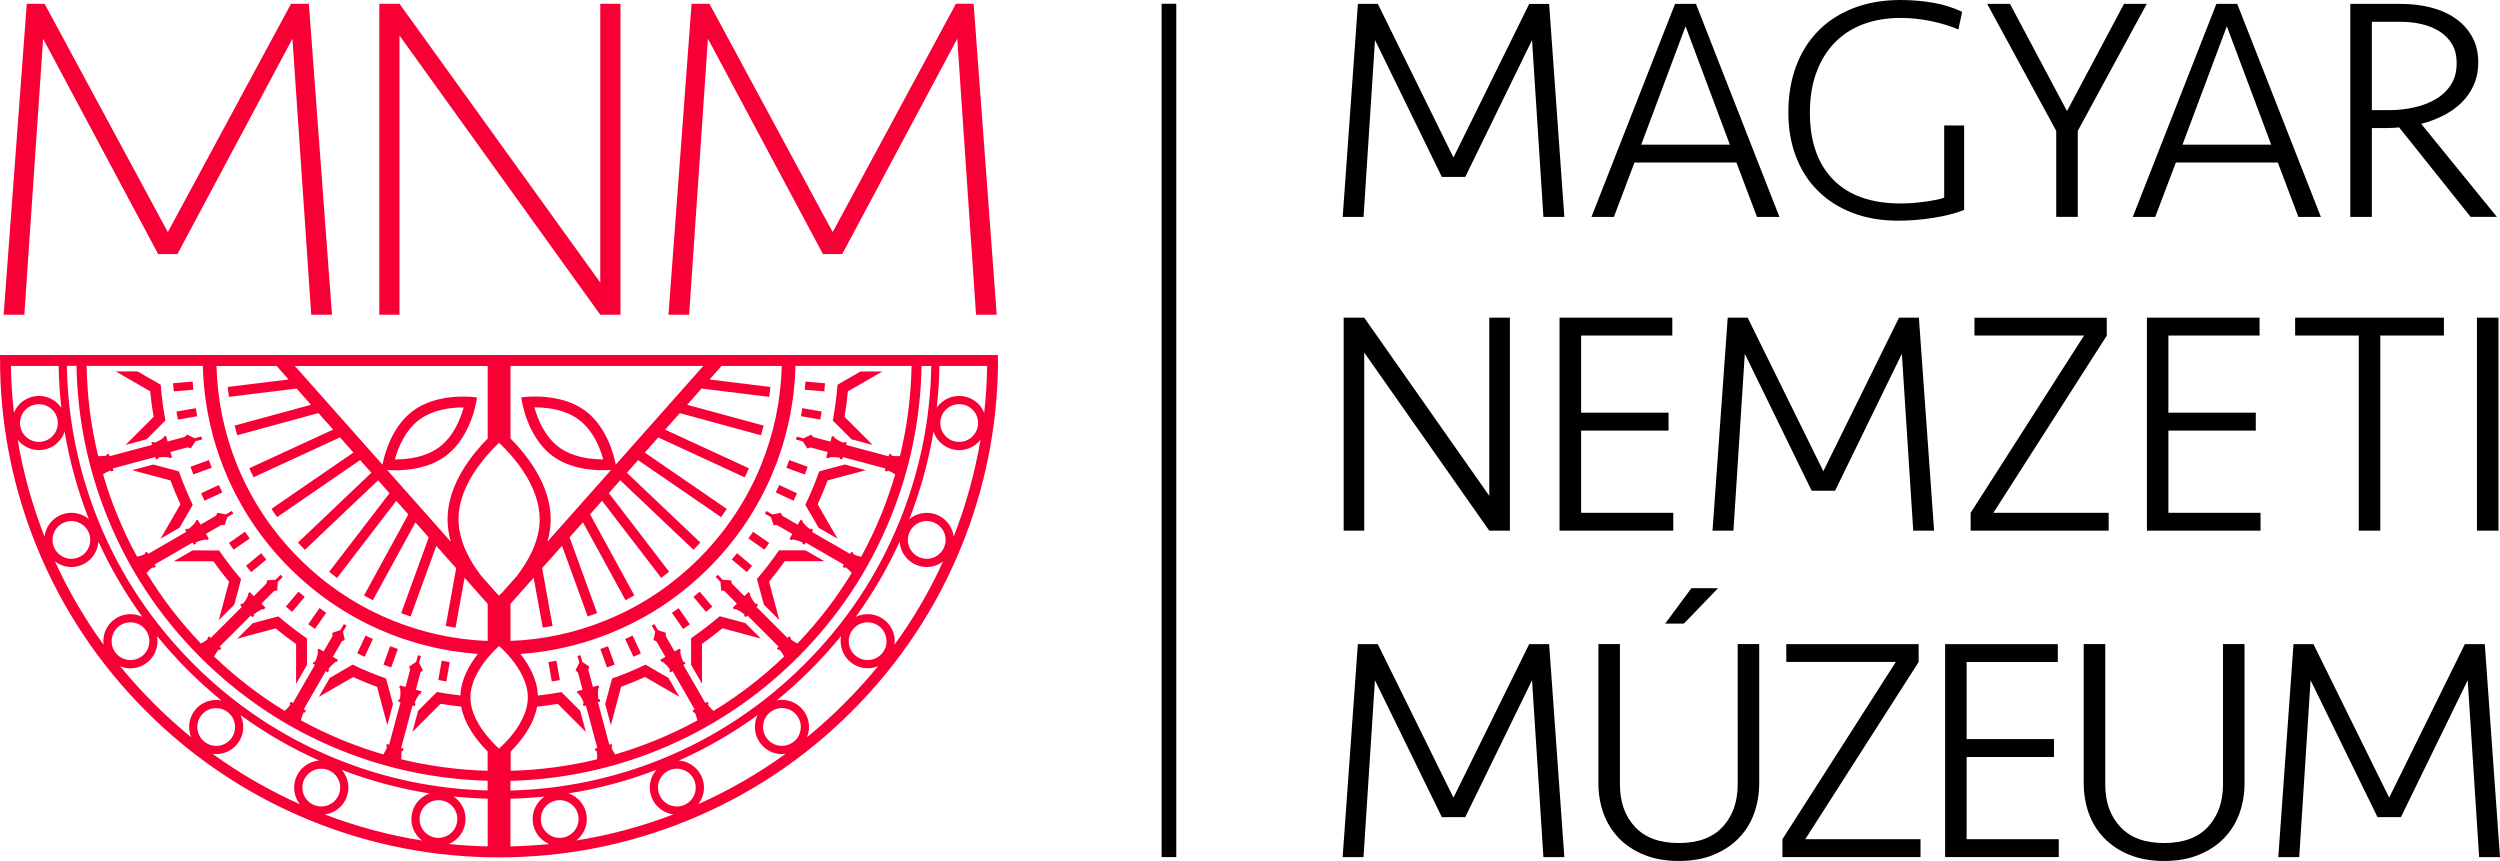 <svg xml:space="preserve" style="enable-background:new 0 0 411.02 141.55;" viewBox="0 0 411.02 141.55" y="0px" x="0px" xmlns:xlink="http://www.w3.org/1999/xlink" xmlns="http://www.w3.org/2000/svg" id="Layer_1" version="1.1">
<style type="text/css">
	.st0{fill:#F80035;}
</style>
<g>
	<path d="M126.46,89.27l-2.65-1.85l-0.77,1.1l2.64,1.85L126.46,89.27z M140,72.22l3.47,0.93l-3.36-3.36l-1.26-1.26
		c0.24-1.39,0.42-2.79,0.55-4.19l1.55-0.89l4.12-2.38h-3.59l-1.43,0.83l-2.36,1.36c-0.15,1.97-0.41,3.93-0.77,5.88l1.92,1.92
		L140,72.22z M133.76,85.34l0.83,1.43l3.11,1.79l-2.38-4.12l-0.89-1.53c0.59-1.29,1.14-2.6,1.63-3.92l1.7-0.46l4.6-1.23l-3.47-0.93
		l-1.6,0.43l-2.61,0.7c-0.66,1.87-1.42,3.7-2.28,5.5L133.76,85.34z M135.09,67.66l-3.18-0.56l-0.23,1.32l3.18,0.56L135.09,67.66z
		 M135.64,63.01l-3.21-0.28l-0.12,1.34l3.21,0.28L135.64,63.01z M90.16,108.86l0.56,3.18l1.32-0.23l-0.56-3.18L90.16,108.86z
		 M105.37,107.41l-1.37-2.92l-1.22,0.57l1.37,2.92L105.37,107.41z M100.63,111.55l-0.7,2.61l-0.43,1.59l0.93,3.47l1.23-4.59
		l0.45-1.71c1.32-0.48,2.63-1.03,3.93-1.62l1.53,0.88l4.12,2.38l-1.79-3.11l-1.43-0.82l-2.34-1.36
		C104.33,110.14,102.5,110.9,100.63,111.55 M113.62,107.65v1.65l1.79,3.11v-4.76v-1.78c1.15-0.82,2.27-1.69,3.36-2.58l1.72,0.46
		l4.59,1.23l-2.54-2.54l-1.59-0.43l-2.62-0.7c-1.52,1.3-3.1,2.5-4.71,3.62V107.65z M123.65,93.03l-2.47-2.08l-0.87,1.03l2.47,2.07
		L123.65,93.03z M110.47,100.76l1.85,2.65l1.1-0.77l-1.85-2.65L110.47,100.76z M114.01,98.13l2.07,2.47l1.03-0.87l-2.08-2.47
		L114.01,98.13z M131.04,81.1l-2.93-1.36l-0.57,1.22l2.92,1.36L131.04,81.1z M132.78,76.74l-3.03-1.1l-0.46,1.27l3.03,1.1
		L132.78,76.74z M125.16,97.82l0.43,1.59l2.54,2.54l-1.23-4.6l-0.46-1.72c0.9-1.08,1.76-2.2,2.58-3.36h1.77h4.75l-3.11-1.79h-1.65
		h-2.71c-1.11,1.62-2.32,3.19-3.62,4.71L125.16,97.82z M101.06,109.27l-1.1-3.03l-1.26,0.46l1.1,3.03L101.06,109.27z M40.45,93.03
		l0.86,1.03l2.47-2.07l-0.86-1.03L40.45,93.03z M50.68,102.63l1.1,0.77l1.85-2.65l-1.1-0.78L50.68,102.63z M43.14,102.03l-1.59,0.43
		L39.01,105l4.59-1.23l1.72-0.46c1.08,0.89,2.21,1.76,3.36,2.58v1.78v4.76l1.79-3.11v-1.65v-2.71c-1.62-1.12-3.19-2.32-4.71-3.62
		L43.14,102.03z M50.1,98.13l-1.03-0.87L47,99.73l1.03,0.87L50.1,98.13z M61.31,105.06l-1.21-0.57l-1.37,2.92l1.22,0.57
		L61.31,105.06z M164.05,58.37H0c0,0,0.01,2.4,0.03,2.74C0.28,71,2.29,80.64,6,89.79c4.13,10.18,10.19,19.31,18.02,27.14
		s16.97,13.9,27.15,18.02c9.83,3.99,20.23,6.01,30.88,6.01c10.66,0,21.04-2.02,30.87-6.01c10.18-4.12,19.31-10.19,27.14-18.02
		s13.9-16.97,18.02-27.14c3.85-9.48,5.86-19.5,6-29.76C164.1,59.95,164.05,58.37,164.05,58.37 M153.11,60.16
		c-0.15,8.8-1.9,17.37-5.2,25.5c-3.57,8.82-8.82,16.73-15.61,23.51c-6.78,6.78-14.69,12.04-23.51,15.62
		c-7.94,3.21-16.3,4.96-24.88,5.18v-1.59c8.37-0.22,16.53-1.92,24.28-5.06c8.62-3.5,16.35-8.63,22.98-15.26
		c6.64-6.64,11.77-14.37,15.26-22.99c3.22-7.94,4.93-16.31,5.08-24.9h1.6V60.16z M149.87,60.16c-0.09,5.04-0.73,9.99-1.91,14.82
		c-0.35,0.03-0.87,0.04-1.4-0.08l0.04-0.16l-0.41-0.11l-0.1,0.39l-6.99-1.87l0.11-0.39l-0.41-0.11l-0.04,0.17
		c-0.81-0.25-1.47-0.77-1.59-0.87l0.04-0.14l-0.43-0.12l-0.21,0.78l-0.04,0.14l-2.83-0.76l-0.35-0.39l-1.25,0.61l-1.1-0.29
		l-0.13,0.49l1.1,0.29l0.77,1.17l0.5-0.17l2.84,0.76l-0.04,0.14l-0.21,0.78l0.43,0.12l0.04-0.14c0.15-0.03,0.98-0.15,1.81,0.04
		l-0.04,0.17l0.41,0.11l0.1-0.39l6.99,1.87l-0.1,0.39l0.41,0.11l0.04-0.16c0.52,0.16,0.97,0.43,1.26,0.63
		c-0.64,2.19-1.39,4.35-2.25,6.48c-0.98,2.43-2.1,4.78-3.34,7.06c-0.34-0.06-0.86-0.19-1.34-0.45l0.09-0.15l-0.37-0.21l-0.21,0.35
		l-6.26-3.62l0.2-0.35l-0.37-0.21l-0.08,0.15c-0.72-0.46-1.23-1.13-1.31-1.25l0.07-0.13l-0.38-0.22l-0.41,0.7l-0.07,0.12l-2.54-1.47
		l-0.24-0.48L127,84.58l-0.99-0.57l-0.25,0.44l0.98,0.57l0.45,1.32l0.53-0.03l2.54,1.47l-0.07,0.12l-0.4,0.7l0.38,0.22l0.07-0.13
		c0.15,0.02,0.99,0.12,1.74,0.52l-0.09,0.14l0.37,0.21l0.21-0.35l6.26,3.61l-0.2,0.36l0.37,0.21l0.08-0.14
		c0.46,0.29,0.83,0.67,1.05,0.94c-2.53,4.16-5.51,8.04-8.93,11.61c-0.32-0.15-0.77-0.41-1.16-0.77l0.12-0.12l-0.3-0.3l-0.28,0.28
		l-5.11-5.11l0.28-0.29l-0.3-0.3l-0.12,0.12c-0.58-0.63-0.89-1.41-0.95-1.55l0.11-0.1l-0.32-0.32l-0.58,0.57l-0.1,0.1l-2.08-2.08
		l-0.1-0.52l-1.4-0.1l-0.8-0.81l-0.36,0.36l0.81,0.81l0.09,1.39l0.52,0.1l2.08,2.08l-0.11,0.1l-0.57,0.57l0.31,0.31l0.1-0.1
		c0.14,0.05,0.92,0.36,1.55,0.94l-0.12,0.12l0.3,0.3l0.28-0.28l5.12,5.11l-0.29,0.29l0.3,0.3l0.12-0.12
		c0.36,0.39,0.62,0.85,0.77,1.16c-3.57,3.42-7.44,6.4-11.6,8.94c-0.26-0.23-0.65-0.6-0.94-1.06l0.15-0.08l-0.21-0.37l-0.35,0.2
		l-3.61-6.26l0.35-0.2l-0.21-0.37l-0.15,0.08c-0.4-0.76-0.5-1.59-0.51-1.74l0.13-0.07l-0.22-0.38l-0.7,0.4l-0.13,0.08l-1.46-2.54
		l0.03-0.53l-1.32-0.45l-0.57-0.99l-0.44,0.25l0.57,0.99l-0.27,1.38l0.47,0.23l1.47,2.54l-0.13,0.08l-0.7,0.4l0.22,0.39l0.13-0.08
		c0.12,0.09,0.79,0.59,1.25,1.32l-0.14,0.08l0.21,0.37l0.35-0.21l3.62,6.27l-0.35,0.2l0.21,0.37l0.14-0.08
		c0.25,0.49,0.38,1,0.45,1.34c-2.27,1.24-4.62,2.36-7.05,3.34c-2.13,0.86-4.29,1.61-6.47,2.25c-0.2-0.29-0.47-0.74-0.63-1.26
		l0.17-0.04l-0.11-0.41l-0.39,0.11l-1.87-6.99l0.39-0.1l-0.11-0.41l-0.17,0.04c-0.19-0.83-0.07-1.67-0.04-1.81l0.14-0.04l-0.11-0.43
		l-0.78,0.21l-0.14,0.04l-0.76-2.84l0.17-0.5l-1.16-0.78l-0.3-1.1l-0.49,0.13l0.3,1.1l-0.62,1.26l0.4,0.35l0.76,2.84l-0.14,0.04
		l-0.78,0.21l0.12,0.43l0.14-0.04c0.09,0.12,0.61,0.77,0.87,1.59l-0.16,0.05l0.11,0.41l0.39-0.1l1.87,6.98l-0.39,0.1l0.11,0.41
		l0.16-0.05c0.12,0.53,0.11,1.06,0.08,1.41c-4.64,1.12-9.38,1.76-14.2,1.88v-3.16c1.62-1.63,3.79-4.31,4.35-7.42
		c0,0.01,0,0.03-0.01,0.04c1.14-0.12,2.27-0.28,3.4-0.46l1.26,1.26l3.36,3.36l-0.93-3.47l-1.17-1.17l-1.92-1.92
		c-1.29,0.24-2.58,0.43-3.87,0.57v-0.01c-0.1-2.62-1.43-5.01-2.87-6.82c11.29-0.81,22.35-5.53,30.97-14.15
		c9.2-9.2,13.95-21.16,14.25-33.22L149.87,60.16L149.87,60.16z M118.63,60.16h9.9c-0.15,5.6-1.28,11.07-3.38,16.26
		c-2.34,5.76-5.78,10.93-10.21,15.38c-4.44,4.44-9.61,7.88-15.38,10.21c-4.99,2.03-10.24,3.16-15.63,3.36v-6.1l3.81-4.29l1.49,8.21
		c0.54-0.08,1.09-0.18,1.62-0.28l-1.72-9.5l3.27-3.67l4.22,11.61c0.52-0.17,1.03-0.36,1.55-0.56l-4.53-12.45l2.2-2.47l7,12.81
		c0.49-0.26,0.97-0.52,1.45-0.79l-7.28-13.33l1.97-2.23l9.73,12.68c0.44-0.33,0.87-0.67,1.3-1.01l-9.91-12.93l1.87-2.11l12.05,11.43
		c0.39-0.39,0.76-0.79,1.13-1.19l-12.09-11.47l1.85-2.08l13.64,9.37c0.32-0.45,0.63-0.89,0.94-1.35l-13.48-9.26l2.21-2.49
		l14.22,6.56c0.24-0.49,0.47-0.99,0.69-1.49l-13.78-6.35l2.42-2.72l13.34,3.64c0.15-0.53,0.3-1.06,0.43-1.59l-12.56-3.42l2.36-2.67
		l11.13,1.37c0.08-0.54,0.14-1.09,0.19-1.63l-9.99-1.23L118.63,60.16z M83.92,60.16h31.71l-14.39,16.22
		c-0.36-1.79-1.55-6.23-4.95-8.79c-2.67-2.01-6.08-2.4-8.3-2.4c-1.38,0-2.3,0.15-2.3,0.15s0.76,6.31,5.09,9.57
		c2.67,2.01,6.07,2.4,8.3,2.4c0.55,0,1.02-0.03,1.39-0.05L90,89.06c0.34-1.18,0.54-2.43,0.54-3.7c0-5.76-4.11-10.76-6.61-13.27
		V60.16H83.92z M99.18,75.52h-0.12c-3.73,0-5.99-1.11-7.22-2.04c-2.31-1.74-3.45-4.62-3.98-6.5h0.11c3.73,0,5.99,1.11,7.22,2.04
		C97.52,70.77,98.65,73.63,99.18,75.52 M81.96,72.88h0.18c2.19,2.08,6.59,6.96,6.59,12.48c0,3.58-1.88,6.91-3.78,9.37l-2.43,2.74
		c-0.16,0.16-0.32,0.32-0.46,0.45c-0.14-0.12-0.28-0.26-0.43-0.41l-2.54-2.87c-1.88-2.45-3.71-5.74-3.71-9.29
		C75.37,79.86,79.78,74.97,81.96,72.88 M80.18,60.16V72.1c-2.49,2.51-6.6,7.5-6.6,13.27c0,1.27,0.2,2.52,0.54,3.7l-10.47-11.8
		c0.37,0.03,0.84,0.05,1.39,0.05c2.21,0,5.62-0.39,8.3-2.4c4.33-3.27,5.09-9.57,5.09-9.57s-0.92-0.15-2.3-0.15
		c-2.22,0-5.63,0.39-8.3,2.4c-3.4,2.56-4.6,7-4.95,8.79l-14.4-16.22h31.7V60.16z M64.92,75.52c0.53-1.88,1.67-4.75,3.98-6.49
		c1.23-0.93,3.49-2.04,7.22-2.04h0.11c-0.52,1.89-1.67,4.75-3.98,6.5c-1.23,0.93-3.49,2.04-7.22,2.04h-0.11 M45.47,60.16l1.97,2.23
		l-10,1.23c0.06,0.54,0.12,1.09,0.2,1.63l11.13-1.37l2.36,2.67l-12.56,3.42c0.14,0.53,0.28,1.06,0.43,1.59l13.35-3.65l2.42,2.72
		l-13.78,6.35c0.22,0.5,0.45,1,0.69,1.49l14.22-6.56l2.21,2.49l-13.48,9.26c0.3,0.46,0.62,0.9,0.94,1.35l13.64-9.37l1.85,2.08
		L48.98,89.21c0.38,0.41,0.75,0.8,1.14,1.19l12.04-11.43l1.88,2.11l-9.92,12.93c0.43,0.34,0.86,0.68,1.3,1.01l9.73-12.68l1.98,2.23
		L59.85,97.9c0.48,0.27,0.96,0.54,1.45,0.79l7-12.81l2.19,2.47l-4.53,12.45c0.52,0.19,1.03,0.38,1.55,0.56l4.22-11.61L75,93.42
		l-1.72,9.5c0.54,0.1,1.08,0.2,1.61,0.28l1.49-8.21l3.8,4.29v6.1c-5.38-0.21-10.63-1.34-15.62-3.36
		c-5.77-2.34-10.94-5.77-15.38-10.21S41.3,82.2,38.97,76.43c-2.1-5.19-3.23-10.65-3.38-16.26h9.88V60.16z M2.29,67.86
		C2,65.31,1.84,62.75,1.8,60.16h7.84c0.04,2.31,0.19,4.6,0.44,6.88c-0.26-0.39-0.6-0.75-1-1.05c-0.95-0.72-2.12-1.01-3.3-0.85
		c-1.18,0.17-2.22,0.78-2.94,1.73C2.62,67.18,2.43,67.51,2.29,67.86 M8.88,71.41c-0.5,0.67-1.23,1.09-2.05,1.21s-1.64-0.1-2.3-0.59
		c-0.67-0.5-1.09-1.23-1.21-2.05s0.1-1.64,0.59-2.3c0.61-0.81,1.54-1.23,2.49-1.23c0.64,0,1.3,0.2,1.86,0.62
		C9.64,68.1,9.91,70.05,8.88,71.41 M7.61,87.09c-0.15,0.38-0.25,0.76-0.29,1.14c-2.03-5.18-3.5-10.5-4.42-15.94
		c0.24,0.3,0.52,0.57,0.83,0.81C4.53,73.7,5.47,74,6.4,74c1.36,0,2.69-0.61,3.56-1.78c0.3-0.39,0.52-0.83,0.66-1.27
		c0.83,4.92,2.16,9.74,3.99,14.42c-0.36-0.3-0.77-0.56-1.21-0.74C11.12,83.72,8.53,84.82,7.61,87.09 M8.86,87.6
		c0.49-1.21,1.65-1.94,2.88-1.94c0.39,0,0.78,0.07,1.16,0.23c1.58,0.64,2.36,2.45,1.71,4.04c-0.31,0.77-0.9,1.37-1.67,1.69
		c-0.76,0.32-1.6,0.33-2.37,0.02C8.99,91,8.22,89.18,8.86,87.6 M17.03,104.84c-0.05,0.39-0.05,0.78,0,1.16
		c-3.11-4.29-5.78-8.86-7.99-13.69c0.3,0.23,0.64,0.43,1.02,0.58c0.54,0.22,1.1,0.33,1.67,0.33c0.59,0,1.17-0.12,1.74-0.36
		c1.1-0.46,1.94-1.33,2.39-2.43c0.18-0.45,0.28-0.91,0.32-1.38c2,4.36,4.41,8.5,7.22,12.37c-0.43-0.21-0.88-0.35-1.37-0.41
		C19.59,100.68,17.35,102.41,17.03,104.84 M18.99,107.3c-0.5-0.66-0.72-1.47-0.61-2.29c0.11-0.82,0.53-1.55,1.19-2.06
		c0.54-0.42,1.2-0.64,1.88-0.64c0.14,0,0.28,0.01,0.41,0.03c0.82,0.11,1.55,0.53,2.06,1.19c0.5,0.66,0.72,1.47,0.61,2.29
		c-0.11,0.83-0.53,1.56-1.19,2.06s-1.47,0.72-2.29,0.61C20.22,108.38,19.49,107.96,18.99,107.3 M31.14,120.1
		c0.05,0.39,0.15,0.76,0.29,1.11c-2.12-1.73-4.17-3.58-6.13-5.54s-3.81-4.01-5.55-6.13c0.35,0.14,0.72,0.25,1.11,0.3
		c0.2,0.03,0.39,0.04,0.59,0.04c0.97,0,1.91-0.32,2.7-0.92c0.94-0.72,1.55-1.78,1.7-2.95c0.07-0.49,0.05-0.97-0.04-1.44
		c1.57,1.92,3.25,3.78,5.03,5.57c1.78,1.77,3.63,3.45,5.56,5.03c-0.46-0.1-0.95-0.12-1.45-0.05
		C32.53,115.43,30.81,117.67,31.14,120.1 M32.47,119.93c-0.11-0.83,0.11-1.64,0.61-2.3c0.5-0.65,1.24-1.08,2.06-1.18
		c0.14-0.02,0.27-0.03,0.41-0.03c1.53,0,2.87,1.14,3.07,2.7c0.11,0.83-0.11,1.64-0.61,2.3c-0.5,0.65-1.23,1.08-2.06,1.19
		c-0.82,0.1-1.63-0.12-2.29-0.62C33,121.47,32.58,120.75,32.47,119.93 M48.7,131.19c0.16,0.37,0.36,0.72,0.6,1.03
		c-5.07-2.27-9.86-5.03-14.34-8.28c0.19,0.02,0.38,0.04,0.57,0.04s0.39-0.01,0.59-0.04c2.43-0.32,4.15-2.56,3.83-5
		c-0.06-0.49-0.21-0.95-0.41-1.37c4.04,2.94,8.37,5.44,12.94,7.48c-0.47,0.03-0.93,0.14-1.38,0.32
		C48.84,126.32,47.77,128.92,48.7,131.19 M49.95,130.67c-0.66-1.57,0.1-3.39,1.68-4.05c0.38-0.16,0.78-0.24,1.19-0.24
		c0.4,0,0.8,0.08,1.19,0.24c0.76,0.32,1.36,0.91,1.68,1.68c0.32,0.76,0.32,1.61,0,2.37c-0.32,0.77-0.92,1.36-1.68,1.68
		C52.43,133.01,50.61,132.26,49.95,130.67 M53.39,133.9c0.38-0.04,0.76-0.14,1.14-0.3c1.1-0.46,1.95-1.31,2.41-2.41
		c0.45-1.1,0.45-2.3,0-3.4c-0.19-0.45-0.44-0.86-0.75-1.21c4.69,1.79,9.52,3.09,14.45,3.87c-0.45,0.15-0.87,0.38-1.26,0.68
		c-0.95,0.72-1.55,1.77-1.7,2.95c-0.16,1.18,0.15,2.35,0.88,3.29c0.24,0.31,0.52,0.59,0.82,0.82
		C63.92,137.32,58.57,135.88,53.39,133.9 M71.68,137.73c-0.83-0.11-1.56-0.54-2.06-1.19c-0.5-0.66-0.72-1.47-0.61-2.3
		c0.11-0.82,0.53-1.55,1.19-2.05c0.55-0.42,1.2-0.64,1.88-0.64c0.14,0,0.28,0.01,0.41,0.03c0.82,0.1,1.56,0.53,2.06,1.18
		c0.5,0.66,0.72,1.47,0.61,2.3c-0.11,0.82-0.53,1.55-1.19,2.05S72.5,137.83,71.68,137.73 M80.18,139.16
		c-2.14-0.05-4.27-0.18-6.38-0.4c0.35-0.15,0.68-0.34,0.99-0.58c0.94-0.72,1.55-1.77,1.71-2.95s-0.15-2.35-0.88-3.29
		c-0.3-0.39-0.66-0.72-1.06-0.99c1.87,0.19,3.74,0.31,5.62,0.36C80.18,131.31,80.18,139.16,80.18,139.16z M80.18,129.96
		c-8.57-0.22-16.93-1.96-24.87-5.18c-8.82-3.58-16.73-8.83-23.51-15.62S19.76,94.47,16.19,85.65c-3.3-8.13-5.04-16.7-5.2-25.5h1.59
		c0.15,8.59,1.86,16.96,5.08,24.9c3.49,8.62,8.62,16.35,15.26,22.99c6.63,6.63,14.36,11.76,22.98,15.26
		c7.75,3.14,15.91,4.84,24.27,5.06v1.6H80.18z M80.18,126.72c-4.82-0.13-9.55-0.76-14.19-1.88c-0.03-0.35-0.03-0.88,0.08-1.41
		l0.16,0.05l0.11-0.41l-0.39-0.1l1.87-6.98l0.39,0.1l0.11-0.41l-0.16-0.05c0.25-0.82,0.77-1.48,0.87-1.59l0.14,0.04l0.12-0.43
		l-0.78-0.21l-0.14-0.04l0.76-2.84l0.39-0.35l-0.61-1.26l0.29-1.1l-0.49-0.13l-0.29,1.1l-1.16,0.78l0.17,0.5l-0.76,2.84l-0.14-0.04
		l-0.78-0.21l-0.11,0.43l0.14,0.04c0.02,0.14,0.14,0.97-0.04,1.81l-0.17-0.04l-0.11,0.41l0.39,0.1l-1.87,6.99l-0.39-0.11l-0.11,0.41
		l0.17,0.04c-0.17,0.52-0.43,0.97-0.63,1.26c-2.19-0.64-4.35-1.39-6.48-2.25c-2.43-0.99-4.78-2.1-7.05-3.34
		c0.06-0.35,0.19-0.86,0.45-1.34l0.14,0.08l0.21-0.37l-0.35-0.2l3.61-6.27l0.35,0.21l0.21-0.37l-0.15-0.08
		c0.46-0.73,1.13-1.23,1.25-1.32l0.13,0.08l0.22-0.39l-0.7-0.4l-0.13-0.08l1.47-2.54l0.47-0.23l-0.27-1.38l0.57-0.99l-0.44-0.25
		l-0.57,0.99l-1.32,0.45l0.03,0.53l-1.47,2.54l-0.12-0.08l-0.7-0.4l-0.22,0.38l0.13,0.07c-0.01,0.15-0.11,0.99-0.51,1.74l-0.15-0.08
		l-0.21,0.37l0.35,0.2l-3.61,6.26l-0.35-0.2l-0.21,0.37l0.15,0.08c-0.3,0.46-0.68,0.83-0.94,1.06c-4.16-2.54-8.04-5.52-11.6-8.94
		c0.15-0.32,0.41-0.77,0.77-1.16l0.12,0.12l0.3-0.3l-0.29-0.29l5.12-5.11l0.28,0.28l0.3-0.3l-0.12-0.12
		c0.63-0.58,1.41-0.89,1.55-0.94l0.1,0.1l0.31-0.31l-0.57-0.57l-0.1-0.1l2.08-2.08l0.52-0.1l0.09-1.39l0.81-0.81l-0.36-0.36
		l-0.81,0.81l-1.4,0.1l-0.1,0.52l-2.08,2.08l-0.1-0.1l-0.57-0.57l-0.32,0.32l0.1,0.1c-0.05,0.14-0.36,0.92-0.94,1.55l-0.12-0.12
		l-0.3,0.3l0.28,0.29l-5.11,5.11l-0.28-0.28l-0.3,0.3l0.12,0.12c-0.39,0.36-0.84,0.61-1.16,0.77c-3.41-3.57-6.4-7.45-8.93-11.61
		c0.23-0.26,0.59-0.65,1.05-0.94l0.08,0.14l0.37-0.21l-0.2-0.36l6.26-3.61l0.21,0.35l0.36-0.21l-0.08-0.14
		c0.76-0.4,1.59-0.5,1.74-0.52l0.07,0.13l0.38-0.22l-0.4-0.7l-0.08-0.13l2.55-1.47l0.53,0.03l0.44-1.32l0.99-0.57L38.12,84
		l-0.99,0.57l-1.38-0.27l-0.23,0.48l-2.54,1.47l-0.08-0.12l-0.4-0.7l-0.38,0.22l0.07,0.13c-0.08,0.12-0.59,0.79-1.31,1.25
		l-0.09-0.15l-0.36,0.21l0.2,0.35l-6.26,3.62l-0.21-0.35l-0.37,0.21l0.08,0.15c-0.48,0.25-0.99,0.38-1.34,0.45
		c-1.25-2.28-2.36-4.63-3.34-7.06c-0.87-2.12-1.61-4.29-2.25-6.48c0.28-0.19,0.74-0.46,1.26-0.63l0.04,0.16l0.41-0.11l-0.1-0.39
		l6.98-1.87l0.1,0.39l0.41-0.11L26,75.24c0.83-0.19,1.67-0.07,1.81-0.04l0.04,0.14l0.43-0.12l-0.21-0.78l-0.04-0.14l2.84-0.76
		l0.5,0.17l0.77-1.17l1.1-0.29l-0.14-0.49L32,72.05l-1.26-0.61l-0.35,0.39l-2.83,0.76l-0.04-0.14l-0.21-0.78l-0.43,0.12l0.04,0.14
		c-0.12,0.1-0.77,0.62-1.59,0.87l-0.04-0.17l-0.41,0.11l0.12,0.4l-6.99,1.87l-0.1-0.39l-0.41,0.11l0.04,0.16
		c-0.53,0.12-1.05,0.12-1.4,0.08c-1.18-4.83-1.81-9.78-1.9-14.82h19.11c0.3,12.06,5.05,24.02,14.25,33.22
		c8.62,8.62,19.68,13.34,30.97,14.14c-1.42,1.8-2.75,4.16-2.87,6.76c0,0.03,0.1,0.02,0,0.07c-1.29-0.15-2.58-0.33-3.87-0.57
		l-1.92,1.92l-1.17,1.17l-0.93,3.47l3.36-3.36l1.26-1.26c1.13,0.19,2.27,0.34,3.4,0.46c-0.01-0.01-0.01-0.03-0.01-0.04
		c0.56,3.12,2.73,5.8,4.35,7.42v3.17H80.18z M82.05,123.08c-0.54-0.48-1.22-1.16-1.91-2c-1.28-1.54-2.8-3.91-2.8-6.44
		c0-2.5,1.5-4.85,2.76-6.38c0.7-0.85,1.41-1.56,1.96-2.05c0.55,0.5,1.26,1.2,1.96,2.05c1.26,1.53,2.76,3.88,2.76,6.38
		c0,2.51-1.5,4.86-2.76,6.39C83.31,121.88,82.6,122.58,82.05,123.08 M83.92,139.16v-7.84c1.89-0.05,3.76-0.17,5.63-0.36
		c-0.4,0.26-0.76,0.6-1.06,0.99c-0.72,0.94-1.03,2.11-0.88,3.29s0.76,2.23,1.7,2.95c0.3,0.24,0.64,0.43,0.99,0.58
		C88.19,138.98,86.06,139.1,83.92,139.16 M90.13,137.11c-1.36-1.04-1.61-2.99-0.57-4.35c0.61-0.79,1.54-1.21,2.47-1.21
		c0.66,0,1.32,0.21,1.88,0.64c1.36,1.04,1.61,2.99,0.57,4.35C93.44,137.9,91.49,138.16,90.13,137.11 M94.74,138.18
		c0.3-0.23,0.58-0.51,0.82-0.82c0.72-0.94,1.03-2.11,0.88-3.29s-0.76-2.23-1.71-2.95c-0.39-0.3-0.81-0.52-1.26-0.68
		c4.93-0.78,9.75-2.07,14.45-3.87c-0.3,0.35-0.56,0.75-0.75,1.21c-0.45,1.1-0.45,2.3,0,3.4c0.46,1.1,1.31,1.96,2.41,2.41
		c0.37,0.15,0.75,0.25,1.14,0.3C105.52,135.88,100.18,137.32,94.74,138.18 M114.15,130.67c-0.32,0.77-0.91,1.36-1.68,1.68
		c-0.76,0.32-1.61,0.32-2.38,0c-1.57-0.66-2.33-2.48-1.68-4.05c0.32-0.77,0.92-1.36,1.68-1.68c0.39-0.16,0.79-0.24,1.19-0.24
		c0.41,0,0.81,0.08,1.19,0.24c0.77,0.32,1.36,0.91,1.68,1.68C114.46,129.07,114.46,129.91,114.15,130.67 M114.81,132.21
		c0.24-0.31,0.44-0.65,0.59-1.02c0.94-2.27-0.14-4.87-2.41-5.82c-0.45-0.19-0.92-0.29-1.38-0.32c4.58-2.05,8.91-4.54,12.95-7.48
		c-0.21,0.42-0.35,0.88-0.41,1.37c-0.32,2.43,1.39,4.67,3.83,5c0.2,0.03,0.39,0.04,0.59,0.04c0.19,0,0.39-0.01,0.58-0.04
		C124.66,127.18,119.87,129.95,114.81,132.21 M131.63,119.93c-0.11,0.82-0.53,1.55-1.19,2.05s-1.47,0.72-2.29,0.62
		c-0.83-0.11-1.56-0.54-2.06-1.19c-0.5-0.66-0.72-1.47-0.61-2.3c0.11-0.82,0.53-1.55,1.19-2.05c0.55-0.42,1.2-0.65,1.88-0.65
		c0.14,0,0.28,0.01,0.41,0.03c0.82,0.1,1.55,0.53,2.06,1.18C131.52,118.29,131.74,119.1,131.63,119.93 M138.8,115.67
		c-1.96,1.96-4.01,3.81-6.13,5.54c0.14-0.35,0.24-0.72,0.3-1.11c0.32-2.43-1.4-4.67-3.83-5c-0.49-0.07-0.98-0.04-1.44,0.05
		c1.93-1.57,3.78-3.25,5.56-5.03s3.46-3.64,5.03-5.57c-0.09,0.47-0.11,0.95-0.04,1.45c0.3,2.23,2.21,3.87,4.41,3.87
		c0.19,0,0.39-0.01,0.59-0.04c0.39-0.05,0.76-0.16,1.11-0.3C142.61,111.66,140.76,113.71,138.8,115.67 M145.11,107.3
		c-0.5,0.66-1.23,1.08-2.06,1.19c-0.82,0.11-1.63-0.11-2.29-0.61c-0.66-0.5-1.08-1.23-1.19-2.06c-0.11-0.82,0.11-1.63,0.61-2.29
		c0.51-0.66,1.24-1.08,2.06-1.19c0.13-0.02,0.28-0.03,0.41-0.03c0.68,0,1.33,0.22,1.88,0.64c0.66,0.51,1.08,1.24,1.19,2.06
		C145.84,105.83,145.62,106.65,145.11,107.3 M147.06,106c0.05-0.37,0.06-0.77,0.01-1.16c-0.32-2.43-2.56-4.16-5-3.83
		c-0.49,0.06-0.95,0.21-1.38,0.41c2.82-3.87,5.23-8.01,7.22-12.37c0.03,0.47,0.14,0.94,0.32,1.38c0.45,1.1,1.29,1.97,2.39,2.43
		c0.56,0.23,1.15,0.36,1.74,0.36c0.57,0,1.13-0.11,1.67-0.33c0.37-0.15,0.71-0.34,1.02-0.58C152.85,97.14,150.18,101.71,147.06,106
		 M153.53,91.64c-0.77,0.31-1.61,0.3-2.38-0.02c-0.76-0.32-1.35-0.92-1.66-1.69c-0.65-1.59,0.13-3.4,1.71-4.04
		c0.38-0.15,0.77-0.23,1.16-0.23c1.23,0,2.39,0.74,2.88,1.94C155.88,89.18,155.11,91,153.53,91.64 M156.79,88.24
		c-0.04-0.39-0.14-0.77-0.29-1.14c-0.45-1.1-1.3-1.96-2.39-2.43c-1.1-0.46-2.3-0.48-3.41-0.03c-0.45,0.18-0.86,0.43-1.21,0.74
		c1.83-4.68,3.16-9.5,3.99-14.42c0.15,0.45,0.37,0.88,0.67,1.27c0.87,1.16,2.21,1.78,3.56,1.78c0.93,0,1.87-0.3,2.67-0.9
		c0.31-0.24,0.59-0.51,0.83-0.81C160.28,77.73,158.81,83.06,156.79,88.24 M155.83,67.07c0.54-0.41,1.19-0.63,1.86-0.63
		c0.14,0,0.29,0.01,0.44,0.03c0.82,0.12,1.54,0.54,2.05,1.21c0.5,0.66,0.71,1.48,0.59,2.3c-0.12,0.82-0.54,1.55-1.21,2.05
		c-0.67,0.5-1.48,0.71-2.3,0.59s-1.55-0.54-2.05-1.21C154.18,70.05,154.46,68.1,155.83,67.07 M161.81,67.86
		c-0.14-0.35-0.33-0.68-0.56-0.99c-0.72-0.95-1.76-1.56-2.94-1.73c-1.18-0.16-2.35,0.14-3.3,0.85c-0.4,0.3-0.74,0.66-1,1.05
		c0.25-2.28,0.4-4.57,0.44-6.88h7.84C162.26,62.75,162.1,65.31,161.81,67.86 M63.47,111.55c-1.86-0.65-3.7-1.41-5.49-2.28
		l-2.34,1.36l-1.43,0.83l-1.79,3.11l4.12-2.38l1.53-0.88c1.29,0.59,2.61,1.14,3.93,1.62l0.45,1.71l1.23,4.59l0.93-3.47l-0.43-1.59
		L63.47,111.55z M63.04,109.27l1.27,0.46l1.1-3.03l-1.27-0.46L63.04,109.27z M33.31,90.49h-1.65l-3.11,1.79h4.76h1.77
		c0.82,1.16,1.69,2.28,2.58,3.36l-0.46,1.72l-1.23,4.6l2.54-2.54l0.43-1.59l0.7-2.62c-1.3-1.52-2.51-3.09-3.62-4.71h-2.71V90.49z
		 M31.67,62.73l-3.22,0.28l0.12,1.34l3.22-0.28L31.67,62.73z M29.01,67.66l0.23,1.33l3.18-0.56l-0.23-1.32L29.01,67.66z M26.8,76.8
		l-1.6-0.43l-3.47,0.93l4.6,1.23l1.7,0.46c0.49,1.32,1.03,2.63,1.63,3.92l-0.88,1.53l-2.38,4.12l3.11-1.79l0.83-1.43L31.69,83
		c-0.86-1.8-1.62-3.63-2.28-5.5L26.8,76.8z M24.05,61.89l-1.43-0.83h-3.59l4.12,2.38l1.54,0.89c0.14,1.39,0.32,2.8,0.56,4.19
		L24,69.79l-3.36,3.36l3.47-0.93l1.16-1.17l1.92-1.92c-0.36-1.95-0.61-3.91-0.77-5.88L24.05,61.89z M34.35,75.64l-3.03,1.1L31.78,78
		l3.03-1.1L34.35,75.64z M40.28,87.42l-2.64,1.85l0.77,1.1l2.65-1.85L40.28,87.42z M73.94,108.86l-1.32-0.24l-0.56,3.18l1.32,0.23
		L73.94,108.86z M33.06,81.1l0.57,1.22l2.92-1.36l-0.57-1.22L33.06,81.1z" class="st0"></path>
</g>
<path d="M157.16,0.62L136.9,38.16L116.64,0.62h-2.94l-3.8,51.13h3.4l3.09-45.38l18.91,35.4h3.17l18.91-35.4l3.09,45.38
	h3.4l-3.8-51.14L157.16,0.62z M98.69,0.62v45.83L65.68,0.62h-3.32v51.13h3.32V5.84l33.01,45.91h3.32V0.62H98.69z M47.85,0.62
	L27.59,38.16L7.33,0.62H4.4L0.6,51.75H4L7.09,6.38L26,41.77h3.17l18.91-35.4l3.09,45.38h3.41l-3.8-51.13
	C50.78,0.62,47.85,0.62,47.85,0.62z" class="st0"></path>
<rect height="140.29" width="2.41" y="0.62" x="190.98"></rect>
<g>
	<path d="M237.05,134.34h3.85l10.98-22.5l1.87,29.08h3.44l-2.5-35.02h-3.28l-12.45,25.24l-12.44-25.24h-3.28l-2.5,35.02h3.43
		l1.88-29.08L237.05,134.34z M285.69,128.97c0,2.87-0.83,5.2-2.47,6.97c-1.65,1.78-4.05,2.66-7.21,2.66s-5.57-0.88-7.21-2.66
		c-1.65-1.77-2.47-4.09-2.47-6.97v-23.08h-3.54v22.88c0,1.75,0.28,3.4,0.83,4.94c0.56,1.54,1.39,2.89,2.5,4.05s2.48,2.08,4.14,2.76
		c1.65,0.68,3.56,1.03,5.75,1.03c2.18,0,4.1-0.34,5.75-1.03c1.65-0.68,3.03-1.6,4.14-2.76c1.11-1.15,1.94-2.5,2.5-4.05
		c0.55-1.54,0.83-3.19,0.83-4.94v-22.88h-3.54V128.97z M276.84,102.53l5.62-5.83h-4.38l-4.32,5.83H276.84z M293.68,108.83h18.01
		l-18.64,29.13v2.95h22.7v-2.94H296.8l18.64-29.13v-2.94h-21.76V108.83z M319.79,140.91h18.69v-2.94h-15.15v-13.51h14.36v-2.95
		h-14.36v-12.67h14.99v-2.94h-18.53V140.91z M365.48,128.97c0,2.87-0.83,5.2-2.47,6.97c-1.65,1.78-4.05,2.66-7.21,2.66
		s-5.56-0.88-7.21-2.66c-1.65-1.77-2.47-4.09-2.47-6.97v-23.08h-3.54v22.88c0,1.75,0.28,3.4,0.83,4.94c0.55,1.54,1.39,2.89,2.5,4.05
		s2.49,2.08,4.14,2.76c1.65,0.68,3.57,1.03,5.75,1.03c2.19,0,4.1-0.34,5.75-1.03c1.65-0.68,3.03-1.6,4.14-2.76
		c1.11-1.15,1.94-2.5,2.5-4.05c0.55-1.54,0.83-3.19,0.83-4.94v-22.88h-3.54V128.97z M390.88,134.34h3.85l10.98-22.5l1.88,29.08h3.43
		l-2.5-35.02h-3.28l-12.44,25.24l-12.45-25.24h-3.28l-2.5,35.02h3.44l1.87-29.08L390.88,134.34z"></path>
</g>
<path d="M407.23,87.25h3.54V52.23h-3.54V87.25z M377.34,52.23v2.94h10.46v32.08h3.54V55.17h10.46v-2.94H377.34z M352.97,52.23v35.02
	h18.68v-2.94H356.5V70.79h14.37v-2.94H356.5V55.17h14.99v-2.94H352.97z M324.62,52.23v2.94h18.01l-18.64,29.14v2.94h22.69v-2.94
	h-18.95l18.64-29.13v-2.94h-21.75V52.23z M312.21,52.23l-12.44,25.24l-12.44-25.24h-3.28l-2.5,35.02h3.44l1.87-29.08l10.99,22.51
	h3.85l10.98-22.51l1.87,29.08h3.43l-2.5-35.02C315.48,52.23,312.21,52.23,312.21,52.23z M256.4,52.23v35.02h18.7v-2.94h-15.15V70.79
	h14.37v-2.94h-14.37V55.17h14.99v-2.94H256.4z M244.85,52.23v29.29l-20.56-29.29h-3.38v35.02h3.38V57.96l20.56,29.29h3.39V52.23
	H244.85z"></path>
<g>
	<path d="M237.05,29.09h3.85l10.98-22.5l1.87,29.08h3.44l-2.5-35.02h-3.28l-12.45,25.24L226.53,0.64h-3.28l-2.5,35.02h3.43
		l1.88-29.08L237.05,29.09z M278.83,0.64h-3.44l-13.74,35.02h3.69l3.38-8.94h16.76l3.38,8.94h3.69L278.83,0.64z M284.4,23.78h-14.57
		l7.29-19.46L284.4,23.78z M304.76,1.32c-2.27,0.88-4.21,2.12-5.8,3.73s-2.82,3.56-3.67,5.84s-1.27,4.82-1.27,7.62
		c0,2.63,0.41,5.04,1.25,7.23c0.83,2.19,2.03,4.07,3.6,5.62c1.56,1.56,3.45,2.77,5.67,3.63s4.73,1.29,7.55,1.29
		c1.87,0,3.8-0.15,5.78-0.47c1.98-0.31,3.66-0.74,5.05-1.29V20.63h-3.28v11.88c-0.9,0.28-2.04,0.51-3.41,0.68
		c-1.37,0.18-2.61,0.26-3.73,0.26c-4.86,0-8.56-1.31-11.11-3.92c-2.55-2.62-3.83-6.28-3.83-10.98c0-2.49,0.35-4.71,1.07-6.64
		c0.71-1.93,1.72-3.56,3.01-4.9c1.3-1.34,2.87-2.34,4.69-3.03c1.82-0.68,3.86-1.03,6.11-1.03c1.67,0,3.32,0.16,4.95,0.5
		s3.16,0.79,4.58,1.39l0.63-2.89c-1.46-0.7-3.05-1.2-4.79-1.5c-1.74-0.3-3.54-0.45-5.42-0.45C309.58,0.01,307.03,0.45,304.76,1.32
		 M338.06,35.66h3.54V21.52l11.34-20.88h-3.74l-9.37,17.62l-9.37-17.62h-3.75l11.35,20.88L338.06,35.66L338.06,35.66z M367.82,0.64
		h-3.43l-13.74,35.02h3.69l3.39-8.94h16.76l3.38,8.94h3.7L367.82,0.64z M373.4,23.78h-14.58l7.29-19.46L373.4,23.78z M406.43,6.03
		c-0.68-1.21-1.6-2.22-2.76-3.02c-1.16-0.81-2.52-1.4-4.06-1.79s-3.16-0.58-4.87-0.58h-8.33v35.02h3.54V21.05h2.51
		c0.31,0,0.64-0.01,1.01-0.03c0.36-0.02,0.68-0.04,0.96-0.08l11.76,14.72h4.32l-12.45-15.3c1.25-0.32,2.45-0.76,3.6-1.34
		c1.14-0.58,2.14-1.28,2.99-2.1c0.85-0.82,1.53-1.79,2.03-2.89s0.76-2.36,0.76-3.76C407.45,8.65,407.11,7.24,406.43,6.03
		 M403.02,13.82c-0.59,0.96-1.39,1.76-2.42,2.39c-1.02,0.63-2.21,1.1-3.56,1.42c-1.36,0.32-2.78,0.48-4.27,0.48h-2.82V3.58h4.69
		c1.18,0,2.32,0.12,3.43,0.37s2.1,0.64,2.97,1.19c0.86,0.54,1.56,1.24,2.08,2.1s0.77,1.9,0.77,3.13
		C403.9,11.71,403.61,12.85,403.02,13.82"></path>
</g>
</svg>
